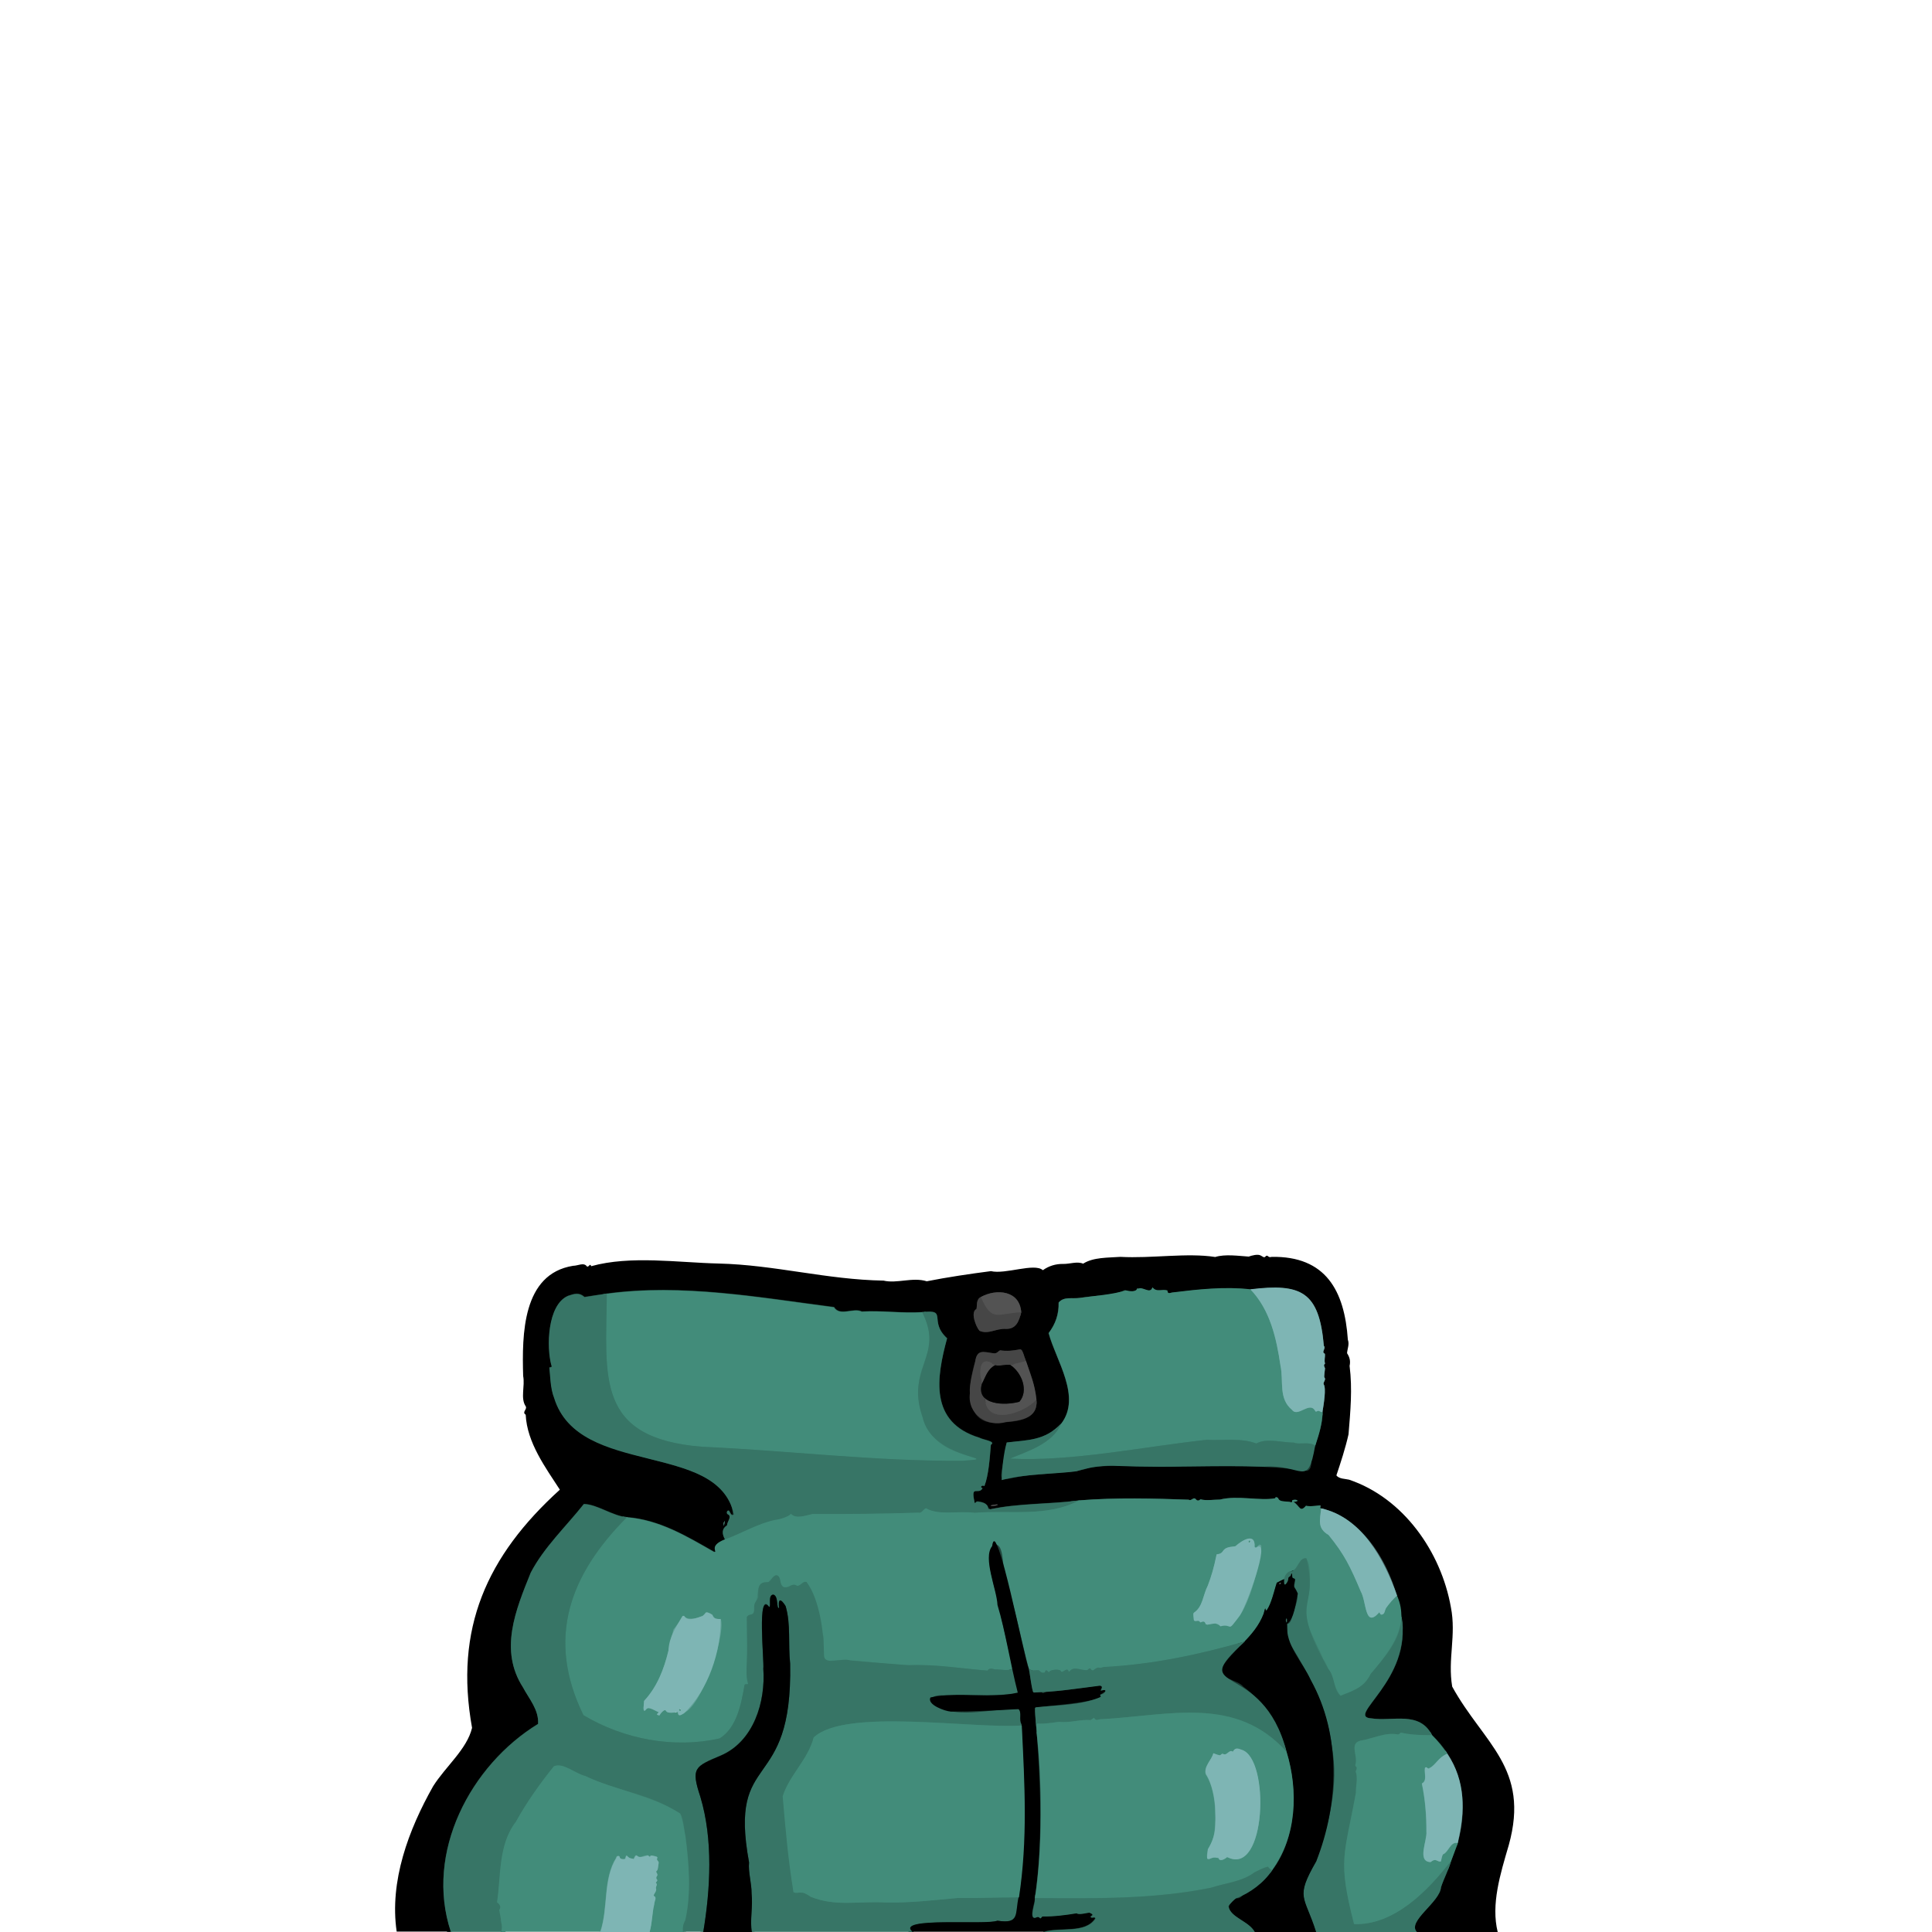 <svg enable-background="new 0 0 1448 1448" viewBox="0 0 1448 1448" xmlns="http://www.w3.org/2000/svg"><g fill="none" stroke-width="5"><path d="m1062 1448c-7.7-7.9 17.2-22.3 18.1-33.6 2.4-7.2 5.4-12.3 7.7-20.2" stroke="#1c3b33"/><path d="m1087.7 1394.2 4.8-12.9" stroke="#21463d"/><path d="m1092.5 1381.3c5.7-23.5 6.1-46.6-7.8-66.9" stroke="#3f5b5a"/><path d="m1084.7 1314.4c-3.3-4.9-7.1-9.5-11.4-13.9" stroke="#21463d"/><path d="m1073.3 1300.5c-9.3-18.5-29.6-10.1-45.3-12.6-20.3-1.1 30.8-28.6 22.4-76.1" stroke="#1c3b33"/><path d="m1050.3 1211.8c-.3-5.5-1.4-10.8-3.2-16" stroke="#21463d"/><path d="m1047.1 1195.8c-9.8-27.5-26.7-58.7-56.9-65.2" stroke="#3f5b5a"/><path d="m990.2 1130.5c-1.1.3-.7-.9-.6-1.4 0-.9-.5-1.2-1.3-.9-3.5 1.7-6.5.4-9.6.3-4.6 5.4-4.4.3-9.4-2.9 8-.5-1.4-3.1-.9-.4.3.5-.6.7-.9.7-2.9-1-8.2.2-9.5-2.6-.1-.9-2.6-1.8-2.3-.4-11.3 2.3-28.2-2.3-41.5 1-5.1 0-10.1 1.1-14.6-.2-1.3 1.3-2.5 1.2-3.6-.2-1.7-1.8-3.2 1.7-5.2.5-25.2-1-54.6-1.8-82.1.5" stroke="#21463d"/><path d="m808.9 1124.7c-22.5 2.8-45.9 2-66.7 6.6-3.7-2-.4-4.6-9.4-6-1-.2-2.5 2.7-2.4.2-2.9-13 2.9-4.6 6.1-10-2.4-.9-.4-2.7 1.4-1.7 3.2-8.4 4-21.2 4.8-30.9 4.3-2.6-6.2-3.8-8.6-5.3-37.7-11.5-32.2-45-24.2-74.5-14.3-13.1 1-21.9-18.6-19.6" stroke="#1c3b33"/><path d="m691.2 983.5c-15.2 1-29.8-1.3-45.3-.5-6.2-3.2-16.4 3.9-20.8-3.3-56-7.2-114.1-17.8-170.3-10.1" stroke="#21463d"/><path d="m454.8 969.6-16.7 2.5c-4-3.6-7.7-2.5-12.3-.9-15.7 6.5-16.3 39-12.4 52.3.9 1.1-.9 1.3-1.6 1.3.7 6.2.7 15.8 3.6 22.9 16.1 58.1 131.5 35.4 133.7 87.7-1.8-.1-1.7-2.3-2.9-3.2-1.6-.5-2 2.4-.5 2.8 3.1 1.8-.9 5.5-.8 8.2-4.3 2.6-3.8 6.6-1.5 10.6" stroke="#1c3b33"/><path d="m543.4 1153.8c-13.2 5.2-4.4 10-8.3 9.3-20.3-11.6-40.8-24-65.2-25.9" stroke="#21463d"/><path d="m469.8 1137.2c-11-1-22.3-9.7-32.4-9.9-13.5 17-29.8 32.3-39.8 51.4-11.5 28.4-23.7 58.2-5.9 85.9 4.6 8.7 12 16.8 11.4 27.5-50.6 30.9-85.2 96.4-65.4 155.8" stroke="#1c3b33"/><path d="m795.3 1067c-12.4 12.9-25.3 12.2-40.7 14.2-2.4 7.6-3.6 20.4-3.8 28.2 17.5-4.9 38.9-4.5 56.2-6.6 9.7-3.3 21.2-4.7 30.6-4 39.3 1.6 72.1-.7 110 .6 28.7-2.1 32.5 16.7 38.2-15.8" stroke="#1c3b33"/><path d="m985.8 1083.5c2.8-8.4 5.4-16.9 5.4-25.5" stroke="#21463d"/><path d="m991.2 1058c.9-5.2 2.9-17.7.9-20.4-.7-1.7 2.1-3.5.5-5.2-.4-.2.5-6.4.5-6.8-.5-1.3-1.4-2.2 0-3.5-.8-2.9.2-4.7-.1-7.4-3.2-1.3 1.1-3.8-.8-6-3.5-40.4-16.9-47-55.1-42.2" stroke="#3f5b5a"/><path d="m937.1 966.3c-19.3-2.2-39 0-58.9 2.4-2 .5-3.3 1-3.4-1.5-4-1.4-8.1 1.6-11.2-2.4-1.7 5.4-7.1-.7-10.6 1-.3.1-.7-.6-.9 0-.9 2.6-6.8 2.3-9 .8-9.5 4.7-23.3 3.9-33.7 6-6 .8-12.2-1.2-16.1 3.5.2 8.8-2.3 16-7.5 22.9 5.3 20.4 24.8 47.8 9.4 67.9" stroke="#21463d"/><path d="m937.1 966.3c14.9 15.4 19.6 36.8 22.6 57.2 2.5 11.9-1.7 24.7 8.7 33.2 4.4 6 13.3-7 17.4.9.4.8 1.5-.1 2-.2 1.2-.3 3 1.8 3.4.6" stroke="#60a197"/><path d="m985.8 1083.5c-4.1-3.3-12.2-.5-15.9-2.3-8.9.1-20.7-3.7-28.2.7-11.3-4.4-24.8-2.1-37.2-2.8-48.4 5.3-101.5 16.5-147.4 14.1 12.8-5.5 31.9-11 38.3-26.2" stroke="#3d8170"/><path d="m735.1 972.1c-3.8 2.2-2.5 6.1-3.3 9-4.7 2.2-.3 13.4 2.3 16.3 6.8 3 12.3-2 20-1.4 7.7.1 9.7-6.1 11.3-12.4" stroke="#232323"/><path d="m765.4 983.6c-1-16.5-18.6-18-30.3-11.5" stroke="#2a2a2a"/><path d="m765.4 983.6c-17.4.7-22 8.1-30.3-11.5" stroke="#4d4d4d"/><path d="m776.8 1048.9c-1.2-11.9-4.4-18.3-7.8-28.8" stroke="#2a2a2a"/><path d="m769 1020.1c-1-1.1-2.2-9.5-4.7-8.7-5 1-9.8 1.5-14.7.7-1.7.7-2.4 2.7-5.2 2.2-7.8-1.1-12.1-2.8-13.5 6.1-1.6 7.6-4.5 17.1-4 24.1-2 15.6 13.3 25.6 27 21.4 10.5-1.2 24.6-2.5 22.8-16.9" stroke="#232323"/><path d="m769 1020.1-11.8 2.9" stroke="#4d4d4d"/><path d="m757.2 1023c-3.8-.6-7.7 1.2-11.4.2" stroke="#232323"/><path d="m745.8 1023.2c-12.4-9.1-12 5.6-9.9 14" stroke="#4d4d4d"/><path d="m735.9 1037.2c-1.4 4.7-.7 8.3 2.3 10.8" stroke="#232323"/><path d="m738.2 1048c.8 21.2 29.8 11 38.5.9" stroke="#4d4d4d"/><path d="m738.2 1048c7.1 5.1 17.2 4.7 25.7 2.6 7.1-8.2 1.9-21.8-6.8-27.6" stroke="#2a2a2a"/><path d="m745.8 1023.2c-5.8 3.1-7.1 8.8-9.9 14" stroke="#2a2a2a"/><path d="m742.4 1128.5c1.3.6 6.6-.3 5-1-1.2.2-4.4.3-5 1" stroke="#2a2a2a"/><path d="m542.3 1143.4c.2 0 .5-.7.7-1.6.5-2.2-.1-2.4-.6-.2-.2 1-.3 1.8-.1 1.8" stroke="#1c3b33"/><path d="m691.2 983.5c9 19.9 6 24.2-.5 43.4-5.9 17.8-1.1 44.6 14.8 55.3 8 6.1 19.6 8.6 28 11.5-2.6.9-8.3.6-12.1 1.2-65.6.5-129.8-7.6-195.4-10.5-80.1-6.5-71.8-52.3-71.3-114.7" stroke="#3d8170"/><path d="m808.9 1124.7c-24 12.7-52.1 7.2-78.2 9.3-13-1.6-27.1 2.2-36.6-3.4-2.2.8-3 4.1-6 3.3-26.3.9-52.6 1.1-78.9 1-5 .9-12.5 4-16.3-.1-1.8 2.2-8.3 4.2-12 4.6-12.9 2.6-25 10.1-37.5 14.6" stroke="#3d8170"/><path d="m990.2 1130.5c-.8 8.8-3.2 14.8 5.5 19.9 11.9 14.6 16.2 23.5 24.2 42.4 4.3 7.5 2.9 27.6 13.4 16.1.4-1.6 1.1 1.5 1.9 1.2 2.8.1 2.5-3.4 3.6-5 2.4-3.3 5.1-6.4 8.2-9.3" stroke="#60a197"/><path d="m1050.3 1211.8c-.3 18.3-21.3 45.3-35.9 55.5-5.2.5-11.9 7.5-13-1.7-5.3-19-18.2-34.8-22.5-54.2-1.2-13.9 7.4-29.9.3-43.6-5.6-.8-6.1 7.8-10.8 9.8-3.5-.6-5.3 2.8-5.9 5.9" stroke="#3d8170"/><path d="m962.6 1183.5c-6.8 2.3-6.1 4.7-7.4 9.8-1.8 3.3-4.6 17.3-6.9 12.3-2.2 9.7-9.1 18.4-15.1 24.6" stroke="#21463d"/><path d="m933.1 1230.2c-35.6 10.1-68.8 17.1-106.1 19.3-4.6 1.8-2.5-1.5-7.9 2.6-2.6-.6-1-3.3-4.2-.3-4.1.5-10.3-3.4-13.2.8-.2.3-.7.2-.8-.1-1.1-3.1-3.9 1.2-5.6.4-.5-2.4-7.5-1.6-8.6-.2-.7 1.6-1.7-1.2-2.7-.8-1.1.1-.3 1.8-1.4 1.7-2.3.4-2.7-.8-4.1-1.8-3-.3-5 1.1-7.5-1.4" stroke="#3d8170"/><path d="m771 1250.4c-5.6-21.5-9.6-42.6-16.3-63.9-4-8.1-1.4-27.1-7.8-28.9-1-.1-.3-1.7-1-2.3-2.4-1.7-1.2 3.6-2.4 3.9-5.2 9.4 1.7 29.2 4.5 40.5 2.8 16.2 7.5 33 11 50.9" stroke="#21463d"/><path d="m759 1250.7c-4.2 2-8.9.3-13.6.5-2.7-.7-3.8-1.3-5.4.9-19.6-1.8-37.1-4-56.1-4.4-19.9 1-42.7-5.5-64-2.8-5.9-4-.3-14.6-3.5-20.9-3-14.6-4-28.4-12.1-38.3-2.7-1-4.6 3.4-7.1 2.8-3.6-2.4-6.2 1.8-10 1-5.6-4.9-1.5-15.3-11.2-3.9-11.4 0-5.8 9.4-10.9 18.5.4 7.9-2.3 4.5-5.4 7.6-.1 10.2.5 20.3.1 29.9.3 6.7-1.3 13.9.9 20.4-.7.8-2.7-.6-2.8 1.6-2.4 13.4-5.6 31.2-18.5 39.3-34.3 7.8-72 .6-102.1-17.4-28.2-57.6-10.3-105.4 32.5-148.3" stroke="#3d8170"/><path d="m925 1159.4c-9.6-.7-6.7 5.2-13 5.4-2.1 10-4 16.7-6.6 23.4-3.8 7.1-3.7 15.9-10.5 20.4-1.3 10.3 2.2 3.7 4.5 6.9.2.4 1 .6 1.1.2 2.5-2.6 2.7 2.4 4.7 2.1 5.4-4.1 8.4 2.5 11.3-.1 16.1 6.5 28.2-46.6 28.9-59.1-1.9-3.1-3.4 2.8-5.1.7.5-12-10.4-3.7-15.3.1" stroke="#60a197"/><path d="m508.4 1283.6c13.4 7.5 36.3-57.7 31.8-70.2-7.3.6-4-4.2-10.6-5-.5-.1-.8.1-1 .5-.6 2.8-3.1 1.9-5 3.5-18.2 3.8-4.3-9.5-18.9 8.9-4.5 18.9-7.8 39-21.9 53.5.4.6-1.5 7.6.3 7.3 1.5-.1 1.4-2.6 3.3-1.9 2.6 1 4.6 1.5 6.7 2.8.5 0 .6.2.3.6-.1.2-1.4 1.2-.9 1.5.5.1 2 .9 2.1 0 5.1-6.8 3.2-1.3 7-1.7 1.4-.4 2.8.3 4.3.2.3 0 2.9-1.1 2.5 0" stroke="#60a197"/><path d="m759 1250.7c-.3.5 5.2 18.6 3.8 18.5-15.8 1.6-30.5 1.7-46.4 1.4-5.2.8-17.8-2.2-19 3.8 13.5 16.4 46.7 5.3 66.3 6.6 2.5 2.8.8 8.5 2.2 12.2" stroke="#1c3b33"/><path d="m765.8 1293.2c-36.9 2.7-132.4-13.4-156 9-4 16.3-18.4 28.4-23.2 44.1 2.1 25.4 4.2 47 7.9 71.3 1 3.2 6.2-1.3 8.5 1.5 19.4 11 38.5 5.4 60.8 6.7 18.2.4 36.2-1.8 54.1-3.4 15.8.4 29.8-.6 45.8-.4" stroke="#3d8170"/><path d="m763.8 1422.1c-2.9 12.6 1.3 20.2-16 17.6-7.8 3.6-76.6-3.3-63.5 8.3" stroke="#1c3b33"/><path d="m563.5 1448c-1.6-8.2.9-19.4-.2-28.8.1-8-2.6-15.7-1.9-23.4-15.7-85.5 32.7-49.9 30.8-148.9-1.6-15.1.7-29.4-3.4-43.2-3.7-5.7-5.9-6-4.9 1.4-2.2.8-.2-8.9-4.3-10-4.3.2-1.4 8.8-3.1 9.3-9.3-13.6-3.8 41.3-4.4 46.2 1.7 25-7.3 54.5-31.8 65.1-19.5 8.3-22.6 9.2-15.4 30.9 9.7 32.1 7.5 69.7 2.2 101.3" stroke="#1c3b33"/><path d="m511.8 1448c-.4-3.1.2-6 1.9-8.7 4.5-19.9 2.8-42.6.1-63.1-1.1-3.3-1.6-17.2-5.1-17-20.1-14.6-48.4-17-69.9-27.9-7.5-1.8-16.6-10.3-23.5-7.3-10.8 13.5-20.1 26.6-28.6 41.8-13.4 17.5-11 41.7-14 60.1 2 1.4 3.3 3.5 1.7 5.8.8 2.6 1.6 4.9.8 7.8.3 2.8 2.8 6.1.7 8.6" stroke="#3d8170"/><path d="m936 1155c-.1.3-.4 1.2.2 1.2 1.2-.1.7-2.4-.2-1.2" stroke="#60a197"/><path d="m771 1250.4c.6.6 2.3 18.2 3.8 18.1 15.1-.3 32.2-2.9 49.6-5.1 3.8.7-1.1 4.4 1.2 3.6 5-1.5 2.6 2.6-.6 3-1.3.3.6 1.1 0 1.8-14.7 6.5-33.3 6-48.6 7.9-2-.8 1 18.6.5 19" stroke="#1c3b33"/><path d="m776.9 1298.7c4.1 35.3 4.5 87-1.2 123.9" stroke="#21463d"/><path d="m775.7 1422.6c.9 2.1-5.9 18.2 1.6 14.2 2.9-.4 1.4 2.7 3.8-.4 9 .1 17.1-1 25.8-2.4 1.3 1.4 7.8-.3 9.5-.5 5.3 2.2.1 2.3 1.2 3.6 1.1.7 3.2-.8 3.3.9-7.5 11.5-26.3 6.2-38.8 10" stroke="#1c3b33"/><path d="m763.8 1422.1c6.5-43.4 4.2-84.3 2.1-128.9" stroke="#21463d"/><path d="m1073.3 1300.5c-7.8 0-16.6-.3-23.4-2-.6.6-1.4 1.4-2.2 1.4-9.3-1.9-18.9 3.2-28.2 4.7-8.5 2.2-1.2 12-3.7 18.1-.2.5.7 1.4 1 1.8.6.6-.5 2.5-.7 3.1 1.9 5 0 10.5.2 15.8-8.5 47.1-14 49.9-1.4 98.6 30 1 55.5-25.1 72.9-47.8" stroke="#3d8170"/><path d="m986.4 1448c-8.7-27.9-16-24.9.2-53 17.1-43 18.7-95-4.1-135.8-6.2-14-18.9-25.9-17.8-42.1 5.6-4.2 6.3-15.1 8.1-22.7-2-4.8-4-3.8-2.1-10.3.3-1.5-2.1-.7-2.1-2.1-.1 0 .1-4-.8-2.3.3 1.9-2.1 1.8-2.1 3.3.8 1.2-1.8 3.8-2.3 4.7-1.2.2-1-2.8-.9-4.2" stroke="#1c3b33"/><path d="m940.4 1448c-4.5-8.4-17.9-10.5-19.7-19.3.3-.9 5.4-6.4 6.5-6.2 9.6-3.8 20.1-11.4 26.3-20.9" stroke="#1c3b33"/><path d="m953.5 1401.6c18.4-25.2 19.7-59.1 10.8-88.5" stroke="#21463d"/><path d="m964.3 1313c-18-70.5-77-41.5-31.2-82.8" stroke="#1c3b33"/><path d="m958.9 1187.3c.4.4 1.4-.7 1-1.1-.4-.4-1.4.7-1 1.1z" stroke="#2a2a2a"/><path d="m964.5 1215.5c-.1-.3.3-3.7-.5-2.1-.7.5.2 3.7.5 2.1" stroke="#1c3b33"/><path d="m510.1 1282c.4-.4 0-1.3-.6-1-1 .5-.3 1.5.6 1" stroke="#60a197"/><path d="m964.3 1313c-38-42.3-87.2-27.5-138.3-24.5-3.4-.1-4.1 2-6.1-1-.2.2-2.3 1.7-2.6 1.7-7.8-.7-15.8 2.3-23.4 1.3-4.8.5-10.8 1.8-16.2 1.3-1.8-.3-.5 6.1-.8 6.8" stroke="#3d8170"/><path d="m953.5 1401.6c-1.5-.5-2.6-1.2-3.2-2.5-3.4.7-6.8 2.6-10.1 4.2-9.4 7.2-21.7 8-32.4 11.5-44 9-88.5 8-132.1 7.8" stroke="#3d8170"/><path d="m920.2 1392c29.2 14.1 31.6-74.5 10.2-80.4-3.5-1.4-4.8-1.6-6.6 1.5-2.7-2.2-4.4 3.4-7.3 1.6-.7-.5-1.5.5-2 .9-.5.6-4.7-1.3-5.3-1.4-.9 4.6-7.3 9.9-5.6 15.6 6.2 9.6 7.1 22.7 7.4 32.7-.9 8.3.4 13.5-5.3 22.8-.7 1.1-2.6 10 1 8 1.2-1.3 6.4-1.5 6.9.1 1.5 2.6 5.9-2.2 6.6-1.4" stroke="#60a197"/><path d="m1084.7 1314.4c-7.3 2.6-8.5 9.8-14.7 11-.4-.9-1.7-1.2-2.1-.3-.7 3.7 1.9 9.5-2.3 11.6 2.4 11.8 3.5 24.2 3.4 36.1.7 6.6-7.3 22.4 3.1 22.8 4.3-3.4 4.9.1 7.8-.4.3-.8.9-5.3 1.9-5.5 3.9-1.6 5.4-9.7 10.8-8.3" stroke="#60a197"/><path d="m486.9 1448c2.1-7 1.9-14.2 3.3-21 0-2.7 2.4-4.8-.5-6.4-.2-.3-.1-.6.1-.9 2.2-1.7 1.3-4 1.9-6.1 1.5-1.2-.7-2.3-.2-3.5 2.3-.7.2-1.7.2-3.1.5-1.4 1.6-2.7.1-3.9-.8-.8 1.2-1.5 1.1-2.4 0 0 .6-4.7.6-4.7.2-1.4-1.9-1.9-1.1-3.4 1-1.8-3.4-1.6-4.2-2-.9-.3-1.2 1.8-1.9.5-2-2-6.4 2.1-8.5 0-2.1-2.5-2.4 3.3-3.7 1.8-5-.2-4.1-5.2-5.6.2-1.2.4-4 .3-4.1-1.4-.2-1.4-2.6-.8-2.5.5-10.2 16.3-5.8 37.2-12 55.6" stroke="#60a197"/></g><path d="m1122.5 1448h-60.5c-7.7-7.9 17.2-22.3 18.1-33.6 2.4-7.2 5.4-12.3 7.7-20.2l4.8-12.9c8.1-29.4 3.5-59.5-19.2-80.8-9.3-18.5-29.6-10.1-45.3-12.6-20.3-1.1 30.8-28.6 22.4-76.1-5.2-33.4-25.6-72.9-60.1-81.3-1.1.3-.7-.9-.6-1.4 0-.9-.5-1.2-1.3-.9-3.5 1.7-6.5.4-9.6.3-4.6 5.4-4.4.3-9.4-2.9 8-.5-1.4-3.1-.9-.4.3.5-.6.7-.9.7-2.9-1-8.2.2-9.5-2.6-.1-.9-2.6-1.8-2.3-.4-11.3 2.3-28.2-2.3-41.5 1-5.1 0-10.1 1.1-14.6-.2-1.3 1.3-2.5 1.2-3.6-.2-1.7-1.8-3.2 1.7-5.2.5-25.2-1-54.6-1.8-82.1.5-22.5 2.8-45.9 2-66.7 6.6-3.7-2-.4-4.6-9.4-6-1-.2-2.5 2.7-2.4.2-2.9-13 2.9-4.6 6.1-10-2.4-.9-.4-2.7 1.4-1.7 3.2-8.4 4-21.2 4.8-30.9 4.3-2.6-6.2-3.8-8.6-5.3-37.7-11.5-32.2-45-24.2-74.5-14.3-13.1 1-21.9-18.6-19.6-15.2 1-29.8-1.3-45.3-.5-6.2-3.2-16.4 3.9-20.8-3.3-56-7.2-114.1-17.8-170.3-10.1l-16.7 2.5c-4-3.6-7.7-2.5-12.3-.9-15.7 6.5-16.3 39-12.4 52.3.9 1.1-.9 1.3-1.6 1.3.7 6.2.7 15.8 3.6 22.9 16.1 58.1 131.5 35.4 133.7 87.7-1.8-.1-1.7-2.3-2.9-3.2-1.6-.5-2 2.4-.5 2.8 3.1 1.8-.9 5.5-.8 8.2-4.3 2.6-3.8 6.6-1.5 10.6-13.2 5.2-4.4 10-8.3 9.3-20.3-11.6-40.8-24-65.2-25.9-11-1-22.3-9.7-32.4-9.9-13.5 17-29.8 32.3-39.8 51.4-11.5 28.4-23.7 58.2-5.9 85.9 4.6 8.7 12 16.8 11.4 27.5-50.6 30.9-85.2 96.4-65.4 155.8h-40.6c-5.5-37.8 8.9-76.3 27.3-108.9 9.3-14.8 25.4-27.8 29.2-43.8-13.4-74.4 11-128.8 65.8-178.5-10.6-16.4-24.6-35.2-25.6-56.2-3.1-2 1.4-4 0-6.3-4.1-6.1-.4-15.1-1.9-22.7-.9-31.2-.6-76.5 37.4-82.6 3.8 0 8.1-2.9 10.5.6 1.7.3 2.1-2.9 3.1-.3 29.4-8.2 65.2-2.7 95.5-2 42.1 1 81 12.1 123.6 12.8 10 2.4 21.8-2.8 32.4.5 15.1-3 32.6-5.6 48.1-7.6 10.8 2.6 32.7-6.4 38.9-.7 4.5-3.2 9.6-4.8 15.3-4.7 4.9.1 10.4-2.1 14.9-.2 7.7-4.9 18.5-4.4 27.9-5.1 23.4 1.3 50.1-3.2 71.1.1 7.3-2.3 17.6-.8 25.1-.3 2.1-.8 6.9-2.1 9-.8 1.2.5 2.6 2.2 3.7.6.3-.5 1-.6 1.5-.3.7.8 1.8 1.2 2.9.7 40.7-.7 54.7 25.4 57.2 62.1 1.3 3.5-.4 6.8-.6 10.1 2 3.1 2.7 5.9 1.9 9.5 2.2 17.4.6 34.2-.8 51.3-2.3 10.3-6 21.6-9.1 30.8 2.1 2.7 6.6 2.5 9.5 3.2 40.7 13.7 68.9 54 76.3 95.5 4.2 21.3-2.5 38.8 1 59.6 23.5 42.7 58.5 60.9 42.4 118.8-6.4 21.8-13.4 44.4-8.3 65.1zm-327.2-381c-12.4 12.9-25.2 12.2-40.7 14.2-6.8 39.6-9.4 25.2 25.5 23.8 13.4-1.6 26-.9 37.7-5.4 22.9-2.5 47.6 1 68.1-.6 31.6-.4 62.4-1 93.6 3.4 4.1-1 3-7.1 3.8-10.5 2.1-9.8 8.5-23.2 7.9-33.9.9-5.2 2.9-17.7.9-20.4-.7-1.7 2.1-3.5.5-5.2-.4-.2.5-6.4.5-6.8-.5-1.3-1.4-2.2 0-3.5-.8-2.9.2-4.7-.1-7.4-3.2-1.3 1.1-3.8-.8-6-3.5-40.4-16.9-47-55.1-42.2-19.3-2.2-39 0-58.9 2.4-2 .5-3.3 1-3.4-1.5-4-1.4-8.1 1.6-11.2-2.4-1.7 5.4-7.1-.7-10.6 1-.3.1-.7-.6-.9 0-.9 2.6-6.8 2.3-9 .8-9.5 4.7-23.3 3.9-33.7 6-6 .8-12.2-1.2-16.1 3.5.2 8.8-2.3 16-7.5 22.9 5.5 20.3 24.9 47.7 9.5 67.8zm-60.2-94.9c-3.8 2.2-2.5 6.1-3.3 9-4.7 2.2-.3 13.4 2.3 16.3 6.8 3 12.3-2 20-1.4 7.7.1 9.7-6.1 11.3-12.4-1-16.5-18.6-18-30.3-11.5zm41.7 76.8c-1.6-14.1-6.2-23.6-10.6-36.4-.3-.8-1.1-1.2-1.9-1.1-5 1-9.8 1.5-14.7.7-1.7.7-2.4 2.7-5.2 2.2-7.8-1.1-12.1-2.8-13.5 6.1-5.3 16.2-9.2 47.8 16.7 45.9 11.5-.7 31.1-.6 29.2-17.4zm-34.4 79.6c1.3.6 6.6-.3 5-1-1.2.2-4.4.3-5 1zm-200.1 14.9c.2 0 .5-.7.7-1.6.5-2.2-.1-2.4-.6-.2-.2 1-.3 1.8-.1 1.8z"/><path d="m937.1 966.3c14.9 15.4 19.6 36.8 22.6 57.2 2.5 11.9-1.7 24.7 8.7 33.2 4.4 6 13.3-7 17.4.9.4.8 1.5-.1 2-.2 1.2-.3 3 1.8 3.4.6 0 8.6-2.6 17.1-5.4 25.5-4.1-3.3-12.2-.5-15.9-2.3-8.9.1-20.7-3.7-28.2.7-11.3-4.4-24.8-2.1-37.2-2.8-48.4 5.3-101.5 16.5-147.4 14.1 12.8-5.5 31.9-11 38.3-26.2 15.4-20.1-4-47.5-9.4-67.9 5.2-6.9 7.7-14.1 7.5-22.9 3.9-4.7 10.1-2.6 16.1-3.5 10.6-1.5 24.8-2.5 34.2-5.6 2.5.6 7.6 1.5 8.5-1.3.2-.6.6.1.9 0 3.5-1.7 8.9 4.4 10.6-1 3.1 4 7.2 1 11.2 2.4.1 2.6 1.5 2 3.4 1.5 19.6-2.4 39.4-4.6 58.7-2.4z" fill="#428c7a"/><path d="m991.2 1058c-.4 1.1-2.2-.8-3.4-.6-.6.1-1.6 1.1-2 .2-4.2-7.9-13 5-17.4-.9-10.4-8.5-6.2-21.3-8.7-33.2-3-20.3-7.7-41.8-22.6-57.2 38.3-4.7 51.6 1.8 55.1 42.3 1.9 2.2-2.3 4.7.8 6 .3 2.7-.7 4.6.1 7.4-1.4 1.2-.5 2.2 0 3.5 0 .4-.9 6.6-.5 6.8 1.6 1.8-1.2 3.6-.5 5.2 2 2.8 0 15.2-.9 20.5z" fill="#7eb5b4"/><path d="m691.2 983.5c9 19.9 6 24.2-.5 43.4-5.9 17.8-1.1 44.6 14.8 55.3 8 6.1 19.6 8.6 28 11.5-2.6.9-8.3.6-12.1 1.2-65.6.5-129.8-7.6-195.4-10.5-80.1-6.5-71.8-52.3-71.3-114.7 56.2-7.7 114.3 2.8 170.3 10.1 4.4 7.2 14.6.1 20.8 3.3 15.6-1 30.2 1.4 45.4.4z" fill="#428c7a"/><path d="m765.4 983.6c-17.4.7-22 8.1-30.3-11.5 11.7-6.5 29.3-5 30.3 11.5z" fill="#535353"/><path d="m454.8 969.6c-.5 62.6-8.9 108.2 71.3 114.7 65.6 2.9 129.8 11 195.4 10.5 33.3-2.2-23.9-.5-30.1-33.1-12.8-35.5 16.5-45.6-.2-78.2 19.6-2.4 4.4 6.5 18.6 19.6-8 29.6-13.5 62.9 24.2 74.5 2.4 1.5 12.9 2.7 8.6 5.3-.8 9.7-1.6 22.5-4.8 30.9-1.9-1-3.8.9-1.4 1.7-3.1 5.4-9-3.2-6.1 10-.1 1.7 1 .8 1.6 0 3-.1 8.5 1.1 8.7 4.7 0 .6.5 1.2 1.2 1.1 21-4.6 44.5-3.8 67.1-6.7-24 12.7-52.1 7.2-78.2 9.3-13-1.6-27.1 2.2-36.6-3.4-2.2.8-3 4.1-6 3.3-26.3.9-52.6 1.1-78.9 1-5 .9-12.5 4-16.3-.1-1.8 2.2-8.3 4.2-12 4.6-12.9 2.6-25 10.1-37.5 14.6-2.3-4.1-2.7-7.9 1.5-10.6-.1-2.6 3.8-6.5.8-8.2-1.6-.4-1.1-3.3.5-2.8 1.1 1 1.8 4.6 3.8 2.7-12.1-55.4-116.2-27.5-134.7-87.2-2.9-7.2-2.9-16.7-3.6-22.9.8.1 2.3-.3 1.6-1.3-3.9-13.5-3.2-45.6 12.4-52.3 4.6-1.5 8.3-2.8 12.3.9.1-.1 16.8-2.6 16.8-2.6z" fill="#377566"/><path d="m735.1 972.1c8.3 19.5 12.9 12.1 30.3 11.5-1.6 6.3-3.6 12.5-11.3 12.4-7.7-.5-13.2 4.4-20 1.4-2.6-2.9-7-14.1-2.3-16.3.8-2.8-.6-6.8 3.3-9z" fill="#464646"/><path d="m769 1020.1-11.8 2.9c-3.8-.6-7.7 1.2-11.4.2-12.4-9.1-12 5.6-9.9 14-1.4 4.7-.7 8.3 2.3 10.8.8 21.2 29.8 11 38.5.9 1.8 14.4-12.3 15.8-22.8 16.9-13.7 4.2-29-5.8-27-21.4-.6-7 2.3-16.5 4-24.1 1.4-8.9 5.6-7.3 13.5-6.1 2.8.6 3.5-1.5 5.2-2.2 4.9.8 9.7.3 14.7-.7 2.5-.6 3.7 7.6 4.7 8.8z" fill="#464646"/><path d="m769 1020.1c3.4 10.5 6.5 16.9 7.8 28.8-8.7 10.1-37.8 20.3-38.5-.9 7.1 5.1 17.2 4.7 25.7 2.6 7.1-8.2 1.9-21.8-6.8-27.6z" fill="#535353"/><path d="m745.8 1023.2c-5.8 3.1-7.1 8.8-9.9 14-2.1-8.4-2.5-23.1 9.9-14z" fill="#535353"/><path d="m757.2 1023c8.7 5.8 13.9 19.4 6.8 27.6-10.5 2.9-32.6 2.8-28.1-13.4 2.8-5.2 4.1-10.9 9.9-14 3.7 1 7.5-.8 11.4-.2z"/><path d="m795.3 1067c-6.4 15.2-25.5 20.7-38.3 26.2 45.9 2.4 99-8.8 147.4-14.1 12.3.7 25.9-1.6 37.2 2.8 7.6-4.4 19.3-.6 28.2-.7 3.6 1.8 11.8-1 15.9 2.3-5.7 32.4-9.4 13.7-38.2 15.8-37.9-1.3-70.7 1-110-.6-9.4-.7-20.9.8-30.6 4-17.3 2.2-38.7 1.8-56.2 6.6.2-7.8 1.5-20.5 3.8-28.2 15.6-1.9 28.5-1.2 40.8-14.1z" fill="#377566"/><path d="m990.2 1130.5c-.8 8.8-3.2 14.8 5.5 19.9 11.9 14.6 16.2 23.5 24.2 42.4 4.3 7.5 2.9 27.6 13.4 16.1.4-1.6 1.1 1.5 1.9 1.2 2.8.1 2.5-3.4 3.6-5 2.4-3.3 5.1-6.4 8.2-9.3 10.9 24.2-7.8 43.8-21.5 61.8-4.9 8.1-12.8 9.8-20.8 13.3-5.6-7.2-7.3-19.2-13-27.7-5.9-14.9-17.6-29.8-11.3-46.5 2.3-6.8 3.3-41.9-8.1-23.2-1.8 5.2-9.7 3.5-9.8 10.1-6.8 2.3-6.1 4.7-7.4 9.8-1.8 3.3-4.6 17.3-6.9 12.3-2.2 9.7-9.1 18.4-15.1 24.6-35.6 10.1-68.8 17.1-106.1 19.3-4.6 1.8-2.5-1.5-7.9 2.6-2.6-.6-1-3.3-4.2-.3-4.1.5-10.3-3.4-13.2.8-.2.3-.7.2-.8-.1-1.1-3.1-3.9 1.2-5.6.4-.5-2.4-7.5-1.6-8.6-.2-.7 1.6-1.7-1.2-2.7-.8-1.1.1-.3 1.8-1.4 1.7-2.3.4-2.7-.8-4.1-1.8-3-.3-5 1.1-7.5-1.4-5.6-21.5-9.6-42.6-16.3-63.9-4-8.1-1.4-27.1-7.8-28.9-1-.1-.3-1.7-1-2.3-2.4-1.7-1.2 3.6-2.4 3.9-5.2 9.4 1.7 29.2 4.5 40.5 2.8 16.2 7.5 33 11 50.9-4.2 2-8.9.3-13.6.5-2.7-.7-3.8-1.3-5.4.9-19.6-1.8-37.1-4-56.1-4.4-19.9 1-42.7-5.5-64-2.8-5.9-4-.3-14.6-3.5-20.9-3-14.6-4-28.4-12.1-38.3-2.7-1-4.6 3.4-7.1 2.8-3.6-2.4-6.2 1.8-10 1-5.6-4.9-1.5-15.3-11.2-3.9-11.4 0-5.8 9.4-10.9 18.5.4 7.9-2.3 4.5-5.4 7.6-.1 10.2.5 20.3.1 29.9.3 6.7-1.3 13.9.9 20.4-.7.8-2.7-.6-2.8 1.6-2.4 13.4-5.6 31.2-18.5 39.3-34.3 7.8-72 .6-102.1-17.4-28.2-57.6-10.3-105.4 32.5-148.3 24.4 1.9 44.9 14.3 65.2 25.9 3.9.7-4.9-4.2 8.3-9.3 12.5-4.5 24.6-11.9 37.5-14.6 3.5-.4 10.3-2.4 12-4.6 3.8 4.2 11.3 1.1 16.3.1 26.2.1 52.6-.1 78.9-1 3 .8 3.8-2.5 6-3.3 9.5 5.6 23.6 1.8 36.6 3.4 26.1-2.1 54.2 3.5 78.2-9.3 27.4-2.2 56.9-1.4 82.1-.5 2 1.3 3.5-2.3 5.2-.5 1.1 1.4 2.2 1.5 3.6.2 4.5 1.2 9.5.2 14.6.2 13.3-3.4 30.2 1.2 41.5-1-.2-1.5 2.2-.6 2.3.4 1.4 2.8 6.6 1.6 9.5 2.6 1.6.1.2-1.4 1.2-1.6 3.4-1 5.4 1.2.6 1.3 4.9 3.2 4.8 8.3 9.4 2.9 2.5 1.3 11.3-1.2 10.9.5-.4.6-.4 1.9.5 1.5zm-65.2 28.9c-9.6-.7-6.7 5.2-13 5.4-2.1 10-4 16.7-6.6 23.4-3.8 7.1-3.7 15.9-10.5 20.4-1.3 10.3 2.2 3.7 4.5 6.9.2.4 1 .6 1.1.2 2.5-2.6 2.7 2.4 4.7 2.1 5.4-4.1 8.4 2.5 11.3-.1 16.1 6.5 28.2-46.6 28.9-59.1-1.9-3.1-3.4 2.8-5.1.7.5-12-10.4-3.7-15.3.1zm-416.6 124.2c13.4 7.5 36.3-57.7 31.8-70.2-7.3.6-4-4.2-10.6-5-.5-.1-.8.1-1 .5-.6 2.8-3.1 1.9-5 3.5-18.2 3.8-4.3-9.5-18.9 8.9-4.5 18.9-7.8 39-21.9 53.5.4.6-1.5 7.6.3 7.3 1.5-.1 1.4-2.6 3.3-1.9 2.6 1 4.6 1.5 6.7 2.8.5 0 .6.2.3.6-.1.2-1.4 1.2-.9 1.5.5.1 2 .9 2.1 0 5.1-6.8 3.2-1.3 7-1.7 1.4-.4 2.8.3 4.3.2.3 0 2.9-1.1 2.5 0z" fill="#428c7a"/><path d="m469.8 1137.2c-42.7 42.9-60.7 90.7-32.5 148.3 30.1 18 67.8 25.2 102.1 17.4 12.9-8.1 16.1-25.9 18.5-39.3.1-2.2 2.1-.8 2.8-1.6-2.1-7-.8-14.9-.7-22 .1-8.9-.2-18.5-.2-28 1.9-3.7 6.1.8 5.5-7.9-.3-2.8 2.1-4.6 3-6.9.1-4.8-.9-11.5 6.1-11.3 3.4.5 4.1-4.5 7.1-5.2 5.7-.3.6 11.4 9.7 8.6 2-1.2 3.6-2.4 6.2-.8 2.4.6 4.4-3.8 7.1-2.8 9.9 13.8 12.9 37 13.1 55.1.2 7.8 14 1.3 19.6 3.7 14.9 1.5 30.6 2.3 44.6 3.7 19.4-1.2 38.1 2.4 58.4 3.9 1.3-2.1 3.2-1.5 5.4-.9 4.6-.2 9.4 1.4 13.6-.5-.3.5 5.2 18.6 3.8 18.5-15.8 1.6-30.5 1.7-46.4 1.4-5.2.8-17.8-2.2-19 3.8 13.5 16.4 46.7 5.3 66.3 6.6 2.5 2.8.8 8.5 2.2 12.2-36.9 2.7-132.4-13.4-156 9-4 16.3-18.4 28.4-23.2 44.1 2.1 25.4 4.2 47 7.9 71.3 1 3.2 6.2-1.3 8.5 1.5 19.4 11 38.5 5.4 60.8 6.7 18.2.4 36.2-1.8 54.1-3.4 15.8.4 29.8-.6 45.8-.4-2.9 12.6 1.3 20.2-16 17.6-7.8 3.6-76.6-3.3-63.5 8.3h-121c-1.6-8.2.9-19.4-.2-28.8.1-8-2.6-15.7-1.9-23.4-15.7-85.5 32.7-49.9 30.8-148.9-1.6-15.1.7-29.4-3.4-43.2-3.7-5.7-5.9-6-4.9 1.4-2.2.8-.2-8.9-4.3-10-4.3.2-1.4 8.8-3.1 9.3-9.3-13.6-3.8 41.3-4.4 46.2 1.7 25-7.3 54.5-31.8 65.1-19.5 8.3-22.6 9.2-15.4 30.9 9.7 32.1 7.5 69.7 2.2 101.3h-15.3c-.4-3.1.2-6 1.9-8.7 4.5-19.9 2.8-42.6.1-63.1-1.1-3.3-1.6-17.2-5.1-17-20.1-14.6-48.4-17-69.9-27.9-7.5-1.8-16.6-10.3-23.5-7.3-10.8 13.5-20.1 26.6-28.6 41.8-13.4 17.5-11 41.7-14 60.1 2 1.4 3.3 3.5 1.7 5.8.8 2.6 1.6 4.9.8 7.8.3 2.8 2.8 6.1.7 8.6h-38c-19.7-59.4 14.8-124.9 65.4-155.8.6-10.6-6.7-18.7-11.4-27.5-17.8-27.8-5.6-57.5 5.9-85.9 10-19.1 26.3-34.4 39.8-51.4 10 .2 21.2 8.9 32.2 9.9z" fill="#377566"/><path d="m742.4 1128.5c.6-.7 3.7-.8 5-1 1.6.7-3.7 1.6-5 1z" fill="#535353"/><path d="m1047.1 1195.8c-3.1 2.8-5.8 5.9-8.2 9.3-1.1 1.6-.9 5.1-3.6 5-.9.3-1.5-2.8-2-1.2-10.5 11.5-9.1-8.6-13.4-16.1-8-18.9-12.3-27.8-24.2-42.4-8.6-5-6.4-11.1-5.5-19.9 30.2 6.6 47.1 37.7 56.9 65.3z" fill="#7eb5b4"/><path d="m542.3 1143.4c-.4 0 .4-3.6.8-3.4.5.1-.4 3.6-.8 3.4z" fill="#377566"/><path d="m926 1158.9c4.5-4.4 15.1-10.7 14.3.5.3.5.9.7 1.4.4 11.8-8.2-8.7 47.2-12.9 51.5-9.7 13.4-4.3 5.1-14.2 7.6-3-4.4-7.6-.3-11-1.6-.5-2.8-2.5-1.9-4.1-1.3-1-2.7-4.1.4-4.8-2 .2-.9-.9-4.6 0-5.2 6.9-4.5 6.8-13.3 10.5-20.4 2.6-6.8 4.6-13.4 6.6-23.4 7.6-.8 1.3-5.1 14.2-6.1zm10-3.9c-.1.3-.4 1.2.2 1.2 1.2-.1.7-2.4-.2-1.2z" fill="#7eb5b4"/><path d="m936 1155c.9-1.1 1.4 1.1.2 1.2-.6 0-.3-.9-.2-1.2z" fill="#428c7a"/><path d="m771 1250.4s3.1 17.5 3.1 17.5c1 1.3 3.6.2 5.2 0 1.1-.3 1.8.1 2 1.1 1.4.1 3.6-2.4 6.8-1.4 10.8-.6 22.4-2.6 34-4.1 7.2-1.4 1.2 4.3 3.4 3.3 8.1-.9-.9 2.5-.9 3.8 1.1 2.9-4.6 3.1-6.6 3.7-14 3.1-29.6 3.6-42.5 5.8 3.8 43.1 7.1 97.7 0 142.3.9 2.1-5.9 18.2 1.6 14.2 2.9-.4 1.4 2.7 3.8-.4 9 .1 17.1-1 25.8-2.4 1.3 1.4 7.8-.3 9.5-.5 5.3 2.2.1 2.3 1.2 3.6 1.1.7 3.2-.8 3.3.9-7.5 11.5-26.3 6.2-38.8 10h-98c-13.5-11.4 56-4.8 63.5-8.3 17.1 2.7 13.2-5.1 16-17.6 6.7-43.6 3.9-85 2.2-129.6-2.2-3.5.5-8.9-2.3-11.4-16.9 1.1-33.6 1.8-50.6 1.9-4.3-.2-18.3-5.2-15.3-10.6 21.5-4.6 44.7 1.2 65.4-3.6-5.5-21.2-9.2-45.9-15.2-65.7-.5-11.7-11.2-35.3-4-44.1 3.2-24.4 24.3 85.7 27.4 91.6z"/><path d="m1050.3 1211.8c8.4 47.6-42.7 75-22.4 76.1 15.6 2.5 36-5.9 45.3 12.6-7.8 0-16.6-.3-23.4-2-.6.6-1.4 1.4-2.2 1.4-9.3-1.9-18.9 3.2-28.2 4.7-8.5 2.2-1.2 12-3.7 18.1-.2.5.7 1.4 1 1.8.6.6-.5 2.5-.7 3.1 1.9 5 0 10.5.2 15.8-8.5 47.1-14 49.9-1.4 98.6 30 1 55.5-25.1 72.9-47.8-2.3 8-5.3 13-7.7 20.2-.8 11.4-25.7 25.6-18.1 33.6h-75.6c-8.7-27.9-16-24.9.2-53 9.3-27.6 17.2-56.7 11.7-86.1-3.9-30.9-16.3-52-31.5-77.3-2.9-4.1-1-9.7-2-14.4 3.7-.9 3.3-6.1 4.9-9.5 2.1-5.9 5.1-13.2.2-18.5 2.5-9.1-1.7-3.4-1.4-9.6-1.2-.3-.6 2.4-2.2 2.5-.4.2-.6.5-.5 1 .8 1.2-1.8 3.8-2.3 4.7-1.2.2-1-2.8-.9-4.2.6-3 2.4-6.5 5.9-5.9 4.7-2 5.2-10.6 10.8-9.8 9.8 41.7-14.6 27.2 16.2 82.8 5.2 5.4 3.9 16.2 9.4 20.3 9-3.6 18.2-6.5 22.4-16.3 10.5-12.6 23-25.9 23.1-42.9z" fill="#377566"/><path d="m986.4 1448h-46c-4.8-9.8-30-14.5-14.1-25.3 3.4.5 4.1-1.5 6.2-3.5 37.5-18.4 43.1-69.8 31.7-106.2-5-19.4-16.2-37-32.5-49-4.1-5.1-18-5.5-16.6-13.4 9.2-15 25.2-23.4 32-41.2 2-8.3.8-.7 2.2-2.4 4.1-6.4 5.1-13.1 7.6-20.8 0 0 5.5-2.7 5.5-2.7-1 7.8 3.2 2.7 3.2-.5 0-1.5 2.4-1.4 2.1-3.3 1-1.4.7 2 .8 2.3 0 1.3 2.4.6 2.1 2.1-1.8 6.5 0 5.4 2.1 10.3-1.8 7.5-2.5 18.5-8.1 22.7-1.2 16.2 11.5 28.2 17.8 42.1 22.8 40.7 21.2 92.7 4.1 135.8-16 27.9-8.8 25.4-.1 53zm-27.5-260.7c.4.4 1.4-.7 1-1.1-.4-.4-1.4.7-1 1.1zm5.6 28.2c-.1-.3.3-3.7-.5-2.1-.7.5.2 3.7.5 2.1z"/><path d="m958.9 1187.3c-.2-.2-.1-.5.2-.8.6-.7 1.3-.1.6.6-.2.3-.6.4-.8.2z" fill="#535353"/><path d="m563.5 1448h-36.4c5.3-31.7 7.5-69.2-2.2-101.3-7.2-21.8-4.2-22.6 15.4-30.9 24.6-10.6 33.6-40.1 31.8-65.1.8-5.6-5-59 4.4-46.2 1.7-.6-1.2-9.1 3.1-9.3 4.1 1 2.1 10.8 4.3 10-.9-6.7 1.1-7.7 4.9-1.4 4 13.8 1.8 28.1 3.4 43.2 1.9 99.2-46.6 63.2-30.8 148.9-.7 7.6 1.9 15.3 1.9 23.4 1.1 9.3-1.4 20.5.2 28.7z"/><path d="m508 1283.1c-2.5.3-7.9 1.7-9-1.2-1.1-.9-4 2.1-4.4 3.3-.1.9-2.2.2-2.2-.4.1-.4 2-1.7.7-1.8-2.4-.8-6.4-4.3-8.8-2-3.2 4.5-1.5-5.2-1.6-6.2 9.7-10.4 15-23.9 18.3-37.6.4-10.2 5.4-17.3 10.2-25.5.3-.9 1.6-.9 2 0 2.9 3.9 9.7.5 13.3-.5 3.6-3.1 1.9-3.8 7.5-.9.7 3.3 3.2 3 6.1 3.2.5 23.8-9.3 53.3-27.4 70.6-2.7 1.6-4.5 2.8-4.7-1zm2.1-1.1c.4-.4 0-1.3-.6-1-1 .5-.3 1.5.6 1z" fill="#7eb5b4"/><path d="m964.5 1213.5v2c-.8 2.3-.8-4.3 0-2z" fill="#377566"/><path d="m933.1 1230.2c-45.8 41.4 13.1 12.1 31.2 82.8-38-42.3-87.2-27.5-138.3-24.5-3.4-.1-4.1 2-6.1-1-.2.2-2.3 1.7-2.6 1.7-7.8-.7-15.8 2.3-23.4 1.3-4.8.5-10.8 1.8-16.2 1.3-1.8-.3-.5 6.1-.8 6.8.4-.6-2.2-19-.7-19 15.4-1.7 34-1.3 48.8-7.8.6-.7-1.3-1.5 0-1.8 3.1-.4 5.7-4.5.6-3-2.2.8 2.6-2.9-1.2-3.6-17.4 2.2-34.5 4.8-49.6 5.1-1.5.1-3.2-17.5-3.8-18.1 2.6 2.5 4.4 1.1 7.5 1.4 1.5 1 1.7 2.2 4.1 1.8 1.1 0 .3-1.6 1.4-1.7.9-.4 2 2.5 2.7.8.9-1.4 7.9-2.1 8.5-.1 1.1 1.8 4.6-3.5 5.6-.1.1.4.6.4.9.1 3-4.2 9.1-.4 13.2-.9 3.2-3 1.6-.3 4.2.3 5.4-4.1 3.3-.8 7.9-2.6 37.3-2 70.5-9.1 106.1-19.2z" fill="#377566"/><path d="m510.1 1282c-.7.4-1.5-.3-.8-.9.5-.5 1.3.5.8.9z" fill="#428c7a"/><path d="m964.3 1313c8.9 29.4 7.6 63.3-10.8 88.5-1.5-.5-2.6-1.2-3.2-2.5-3.4.7-6.8 2.6-10.1 4.2-9.4 7.2-21.7 8-32.4 11.5-44 9-88.5 8-132.1 7.8 5.7-36.8 5.3-88.7 1.2-123.9.7-.8-1.1-6.9.8-6.8 5.4.4 11.4-.8 16.2-1.3 7.7 1 15.6-2 23.4-1.3.2 0 2.4-1.5 2.6-1.7 2.1 3 2.6.8 6.1 1 51.1-2.9 100.4-17.7 138.3 24.5zm-44.1 79c29.2 14.1 31.6-74.5 10.2-80.4-3.5-1.4-4.8-1.6-6.6 1.5-2.7-2.2-4.4 3.4-7.3 1.6-.7-.5-1.5.5-2 .9-.5.6-4.7-1.3-5.3-1.4-.9 4.6-7.3 9.9-5.6 15.6 6.2 9.6 7.1 22.7 7.4 32.7-.9 8.3.4 13.5-5.3 22.8-.7 1.1-2.6 10 1 8 1.2-1.3 6.4-1.5 6.9.1 1.5 2.6 5.9-2.2 6.6-1.4z" fill="#428c7a"/><path d="m765.8 1293.2c2.2 44.5 4.5 85.5-2.1 128.9-16-.2-30 .7-45.8.4-17.8 1.6-35.9 3.8-54 3.4-21-1.1-37.3 3.2-56.2-4.2-7.1-5.3-8.1-2.2-13-3.5-4-24.5-5.9-46.3-8.1-71.9 4.8-15.6 19.1-27.8 23.2-44.1 23.4-22.3 119.3-6.2 156-9z" fill="#428c7a"/><path d="m1073.3 1300.5c4.3 4.3 8.1 9 11.4 13.9-7.3 2.6-8.5 9.8-14.7 11-.4-.9-1.7-1.2-2.1-.3-.7 3.7 1.9 9.5-2.3 11.6 2.4 11.8 3.5 24.2 3.4 36.1.7 6.6-7.3 22.4 3.1 22.8 4.3-3.4 4.9.1 7.8-.4.3-.8.9-5.3 1.9-5.5 3.9-1.6 5.4-9.7 10.8-8.3l-4.8 12.9c-17.4 22.7-42.9 48.8-72.9 47.8-12.6-49-7.1-51.4 1.4-98.6-.2-5.2 1.7-10.8-.2-15.8.2-.5 1.2-2.5.7-3.1-.2-.3-1.2-1.3-1-1.8 2.5-6.1-4.8-15.9 3.7-18.1 9.3-1.5 18.9-6.6 28.2-4.7.8.1 1.7-.9 2.2-1.4 6.8 1.6 15.6 2 23.4 1.9z" fill="#428c7a"/><path d="m919.7 1391.8c-1.1 1.3-4.8 3.4-6.1 1.5-.1-.9-.6-1.2-1.5-.9-3.6-1.1-4.9 1.5-7.1.7-.9-.3.4-6.4.2-7 6.7-10.9 5.8-18.7 5.6-29.5 0-7.1-2.2-19.8-7-27-1.8-5.7 4.7-11 5.6-15.6.7.2 4.8 2 5.3 1.4.5-.3 1.2-1.4 2-.9 2.9 1.8 4.6-3.8 7.3-1.6 1.7-2.9 3-2.9 6.6-1.5 21.5 6.3 18.5 95.8-10.9 80.4z" fill="#7eb5b4"/><path d="m1084.7 1314.4c13.9 20.3 13.5 43.4 7.8 66.9-5.4-1.4-6.9 6.7-10.7 8.3-1 .1-1.6 4.8-1.9 5.5-2.9.6-3.4-3-7.7.5-10.4-.3-2.4-16.2-3.1-22.8.1-11.9-.9-24.3-3.4-36.1 4.2-2 1.6-7.8 2.3-11.6 1-1.6 1.9.6 2.9.5 5.6-3.2 6.7-8.1 13.8-11.2z" fill="#7eb5b4"/><path d="m511.8 1448h-25c2.1-7 1.9-14.2 3.3-21 0-2.7 2.4-4.8-.5-6.4-.2-.3-.1-.6.1-.9 2.2-1.7 1.3-4 1.9-6.1 1.5-1.2-.7-2.3-.2-3.5 2.3-.7.2-1.7.2-3.1.5-1.4 1.6-2.7.1-3.9-.8-.8 1.2-1.5 1.1-2.4 0 0 .6-4.7.6-4.7.2-1.4-1.9-1.9-1.1-3.4 1-1.8-3.4-1.6-4.2-2-.9-.3-1.2 1.8-1.9.5-2-2-6.4 2.1-8.5 0-2.1-2.5-2.4 3.3-3.7 1.8-5-.2-4.1-5.2-5.6.2-1.2.4-4 .3-4.1-1.4-.2-1.4-2.6-.8-2.5.5-10.2 16.3-5.8 37.2-12 55.6h-74.2c1.6-4.1-.9-11.9-1.4-16.3 1.7-2.4.3-4.3-1.7-5.8 3-18.4.6-42.7 14-60.1 8.5-15.3 17.8-28.3 28.6-41.8 6.9-3 16 5.6 23.5 7.3 22.2 10.5 50.2 14.6 71.2 28.1 1.9 5.2 2.8 11.2 3.8 16.8 2.7 20.6 4.5 43.2-.1 63.1-1.5 2.9-2.1 5.8-1.7 8.9z" fill="#428c7a"/><path d="m486.9 1448h-36.9c6.1-18.3 1.8-39.3 12-55.6-.1-1.3 2.3-1.9 2.5-.5 0 1.6 2.9 1.8 4.1 1.4 1.6-5.4.6-.4 5.7-.2 1.3 1.5 1.3-3.7 3.4-2.1 1.6 1.7 5 .4 7.1-.2 1.3-1.2 1.8 1.8 2.7.5.3-1.3 3.7.2 4.4.2.8.2 1 .6.7 1.3-.8 1.5 1.3 2 1.1 3.4-.4 1.4-.2 5.5-1.8 6.3-.3 1.3 1.9 2.3.3 3.9-1.3 2.8 2.2 1.8-.7 4.6 1.6 1.5.2 2.4.1 4 .9 2.4-1.3 3.9-1.7 5.8 2.9 1.5.5 3.7.5 6.4-1.7 6.6-1.5 13.8-3.5 20.8z" fill="#7eb5b4"/><path d="m953.5 1401.6c-6.2 9.6-16.7 17.1-26.3 20.9-1.1-.2-6.2 5.3-6.5 6.2 1.8 8.9 15.2 10.9 19.7 19.3h-158.2c12.5-3.8 31.2 1.5 38.8-10 0-1.7-2.2-.2-3.3-.9-1.2-1.3 4.1-1.4-1.2-3.6-1.8.2-8.1 1.9-9.5.5-8.7 1.4-16.8 2.5-25.8 2.4-2.4 3.1-1 .1-3.8.4-7.4 4-.8-12.2-1.6-14.2 43.5.2 88.1 1.2 132.1-7.8 10.7-3.6 23-4.4 32.4-11.5 3.4-1.6 6.7-3.5 10.1-4.2.5 1.1 1.7 2.1 3.1 2.5z" fill="#377566"/></svg>
